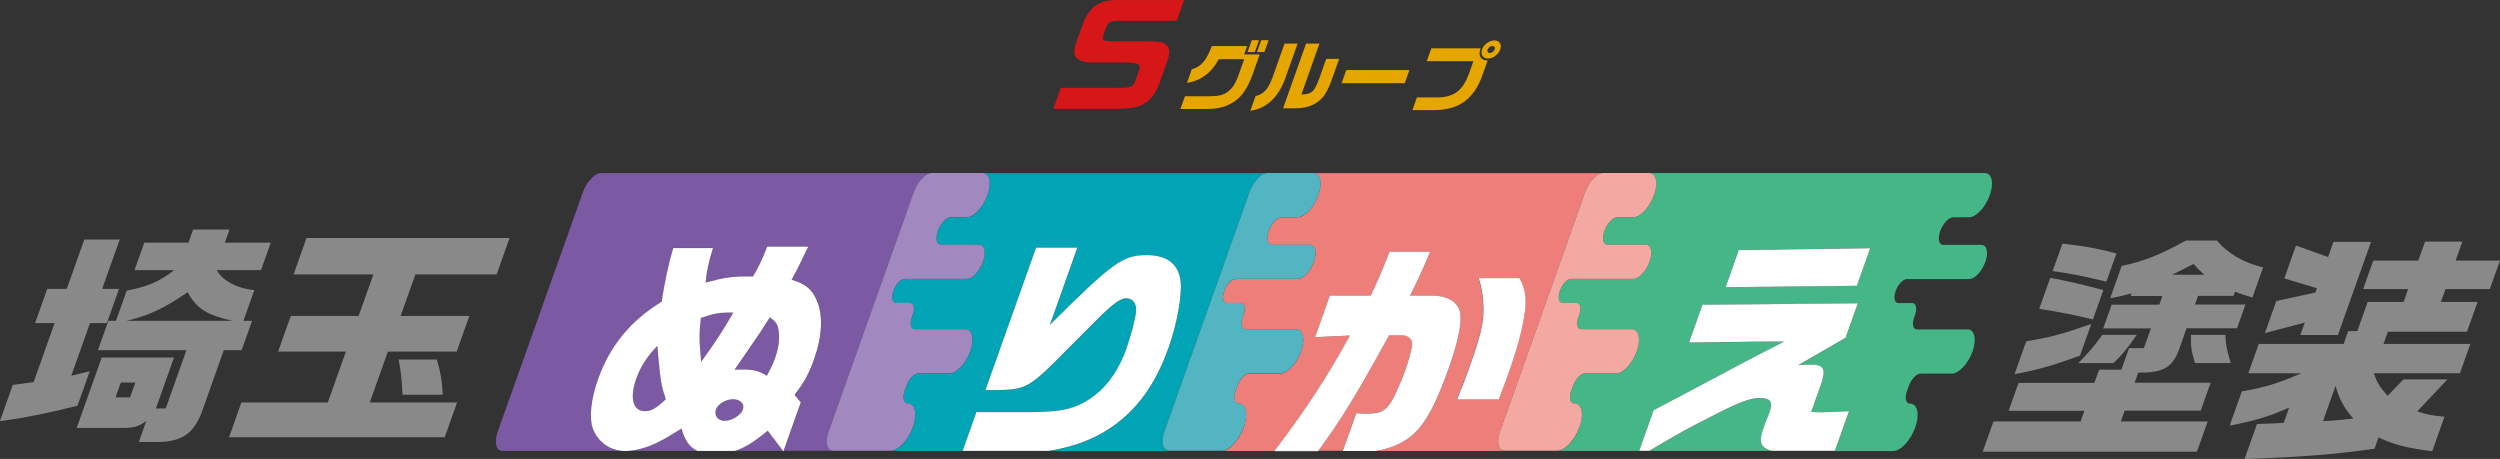 <?xml version="1.0" encoding="UTF-8"?>
<svg xmlns="http://www.w3.org/2000/svg" viewBox="0 0 383.42 70.39">
  <rect x="0" y="0" width="383.42" height="70.39" fill="#333333" stroke="none"/>
  <defs>
    <style>
      .cls-1 {
        fill: #d71618;
      }

      .cls-2 {
        fill: #fff;
      }

      .cls-3 {
        fill: #00a4b4;
      }

      .cls-3, .cls-4, .cls-5, .cls-6 {
        mix-blend-mode: multiply;
      }

      .cls-7 {
        isolation: isolate;
      }

      .cls-4 {
        fill: #7b59a3;
      }

      .cls-5 {
        fill: #ee7e7a;
      }

      .cls-8 {
        fill: #a188be;
      }

      .cls-9 {
        fill: #53b5c2;
      }

      .cls-10 {
        fill: #f3a9a1;
      }

      .cls-11 {
        fill: #898989;
      }

      .cls-6 {
        fill: #45b685;
      }

      .cls-12 {
        fill: #e6a600;
      }
    </style>
  </defs>
  <g class="cls-7">
    <g id="_レイヤー_2" data-name="レイヤー 2">
      <g id="_レイヤー_1-2" data-name="レイヤー 1">
        <g>
          <g>
            <path class="cls-11" d="m5.16,58.6l3.21-9.04h-2.99l1.87-5.26h2.99l2.69-7.56h5.43l-2.69,7.56h2.59l-1.87,5.26h-2.59l-2.87,8.06,2.83-.68-1.88,5.29c-5.16,1.26-7.45,1.73-11.9,2.38l1.98-5.58,3.18-.43Zm11.48-9.4h1.15l1.65-4.64c3.19-.58,5.02-1.37,7.27-3.13h-6.08l1.5-4.21h6.77l.72-2.02h5.58l-.72,2.02h7.05l-1.5,4.21h-6.77c.75,1.55,3.13,2.84,5.75,3.06l-1.68,4.72h1.33l-1.6,4.5h-2.74l-3.08,8.68c-1.29,3.92-3.03,5.29-6.89,5.4h-3.06l1.15-3.24c-1.04.79-1.78,1.04-3.19,1.08h-7.49l3.84-10.8h11.09l-2.78,7.81h1.51l3.17-8.93h-13.57l1.6-4.5Zm3.31,11.74l.81-2.27h-2.23l-.81,2.27h2.23Zm15.69-11.74c-3.87-.86-5.49-1.87-6.86-4.39-3.58,2.48-6,3.6-9.37,4.39h16.23Z"/>
            <path class="cls-11" d="m50.27,61.73l2.78-7.81h-10.4l1.95-5.47h10.4l2.27-6.37h-12.24l1.98-5.58h31.14l-1.98,5.58h-12.46l-2.27,6.37h10.55l-1.95,5.47h-10.55l-2.78,7.81h13.39l-1.89,5.33h-33.08l1.89-5.33h13.25Zm16.74-6.59c.63,2.27.78,3.28.89,5.4h-6.16c-.15-2.52-.24-3.56-.6-5.4h5.87Z"/>
          </g>
          <path class="cls-1" d="m180.48,3.19h-8.96c-1.27.02-1.56.2-1.92,1.18l-.38,1.06c-.25.77-.05.89,1.48.91h5.18c1.98.02,2.33.06,2.87.45.68.55.75,1.2.27,2.6l-1.29,3.62c-.54,1.46-1.58,2.66-2.7,3.13-.98.41-1.91.53-4.14.55h-9.34l1.14-3.21h8.57c2.22-.02,2.5-.12,2.83-1l.58-1.62c.35-1.06,0-1.26-2.21-1.28h-4.85c-2.49-.02-3.3-.89-2.61-2.88l1.05-2.95c.99-2.62,2.4-3.68,5-3.74h10.54l-1.13,3.19Z"/>
          <g>
            <path class="cls-12" d="m191.27,7.06l-.46,1.29h2.39l-1.12,3.14c-.69,1.88-1.48,3.11-2.48,3.87-1.38,1.02-2.69,1.38-4.92,1.36h-3.64l.7-1.96h3.75c1.51-.01,2.22-.2,2.9-.75.66-.54,1.12-1.27,1.51-2.34l.92-2.59h-3.9c-1.04,2.02-2.75,3.3-4.88,3.64l.74-2.08c1.5-.48,2.16-1.25,3.09-3.57h5.39Zm.71-.89h1.11l-.65,1.82h-1.11l.65-1.82Zm2.58,0l-.65,1.82h-1.13l.65-1.82h1.13Z"/>
            <path class="cls-12" d="m199.01,6.69l-1.83,5.15c-1.02,3.01-2.95,4.84-5.42,5.15l.8-2.25c1.27-.34,1.86-.98,2.55-2.71l1.9-5.34h2.01Zm1.3,0h2.05l-2.77,7.8c1.67-.08,1.99-.38,2.83-2.69l.98-2.77h1.99l-1.09,3.05c-.71,1.99-1.26,2.87-2.22,3.56-1,.7-1.96.96-3.51.97h-1.79l3.53-9.93Z"/>
            <path class="cls-12" d="m216.16,10.75l-.71,2.01h-9.69l.71-2.01h9.69Z"/>
            <path class="cls-12" d="m219.53,7.41h7.54c-.4,1.17-.02,1.82,1.08,1.88l-.82,2.31c-1.31,3.62-3.61,5.28-7.4,5.29h-3.31l.69-1.95h2.98c2.77,0,4.11-1.04,5.12-3.96l.56-1.59h-7.15l.7-1.98Zm10.56.17c-.27.77-1.12,1.4-1.89,1.4s-1.17-.63-.9-1.4c.27-.77,1.13-1.38,1.91-1.38s1.14.64.88,1.38Zm-1.94,0c-.11.3.05.54.34.54.31,0,.63-.24.74-.54.1-.3-.06-.53-.36-.53s-.62.25-.72.53Z"/>
          </g>
          <g>
            <path class="cls-11" d="m319.09,64.66l.59-1.66h-11.62l1.52-4.28h11.63l.72-2.02h3.42l1.18-3.31h2.27l1.08-3.02h-7.31l1.29-3.64h7.31l.47-1.33h-4.86l.14-.4c-1.35.36-1.82.47-3.29.75l1.77-4.97c3.39-.72,5.81-1.66,9.84-3.89h4.79c1.48,1.91,4.29,3.53,7.07,4.1l-1.65,4.64c-.77-.25-1.26-.4-1.53-.47-.38-.14-.55-.18-1.14-.43l-.23.65h-5.44l-.47,1.33h7.74l-1.29,3.64h-7.74l-.93,2.63c-1.07,3.31-2.43,4.21-6.49,4.17l-.55,1.55h11.66l-1.52,4.28h-11.66l-.59,1.66h13.32l-1.65,4.64h-32.86l1.65-4.64h13.39Zm-.07-10.12c-4.5,1.62-6.42,2.16-10.05,2.84l1.79-5.04c3.78-.61,5.58-1.12,9.98-2.66l-1.73,4.86Zm-4.58-11.92c3.31.61,4.43.9,8.15,1.87l-1.6,4.5c-3.22-.76-4.8-1.08-8.24-1.62l1.69-4.75Zm1.87-5.26c3.66.43,5.29.72,8.28,1.51l-1.54,4.32c-4.65-1.08-5.13-1.15-8.24-1.62l1.5-4.21Zm11.4,14c-1.49,2.16-2.06,2.84-3.55,4.32h-5.4c1.69-1.73,2.37-2.52,3.66-4.32h5.29Zm10.33-9.22c-.96-.94-1.05-1.01-1.61-1.66-.57.29-1.18.58-1.76.9-.44.22-.71.36-1.57.76h4.93Zm3.27,9.22c.05,1.48.14,1.94.8,4.32h-5.47c-.55-1.8-.66-2.59-.62-4.32h5.29Z"/>
            <path class="cls-11" d="m359.44,52.75l.7-1.98h1.4l1.59-4.46h5.51l.7-1.98h-6.91l1.55-4.36h6.91l1.04-2.92h5.72l-1.04,2.92h6.8l-1.55,4.36h-6.8l-.7,1.98h5.62l-1.63,4.57h-12.13l-.67,1.87h13.32l-1.6,4.5h-13.21c.54,1.51.89,2.05,2.12,3.46l2.44-2.52h6.73l-4.62,4.9c1.35.47,2.09.61,4.17.83l-1.88,5.29c-4.02-.54-5.68-.94-8.24-2.12l-.61,1.73c-5.73.83-10.81,1.26-19.93,1.58l1.91-5.37c2.11-.07,2.44-.07,4.1-.18l.83-2.34c-3.16,1.4-4.97,1.94-9.12,2.77l1.87-5.26c3.53-.61,5.34-1.15,9.12-2.77h-8.13l1.6-4.5h13.03Zm-2.39-13.32l.83-2.34h5.76l-5.08,14.29h-5.76l.68-1.91-6.12,1.62,1.75-4.93,6-1.3.23-.65-5-1.51,1.79-5.04,4.92,1.76Zm-.78,25.17c1.84-.11,2.25-.14,4.64-.4-1.51-1.83-2.04-2.77-2.72-5l-1.92,5.4Z"/>
          </g>
          <g>
            <path class="cls-4" d="m112.45,61.22c-1.12,0-2.34.72-2.64,1.55-.33.94.27,1.76,1.32,1.76,1.12,0,2.5-.86,2.81-1.73.29-.83-.41-1.58-1.49-1.58Z"/>
            <path class="cls-4" d="m118.07,48.66c-1.53,2.38-1.64,2.59-3.18,4.79-.74,1.08-1.48,2.12-2.23,3.24.62-.04.91-.04,1.24-.04,1.66,0,2.57.25,3.72.97.68-1.3.97-1.91,1.26-2.74.6-1.69.76-3.35.47-4.57-.13-.65-.42-1.04-1.28-1.66Z"/>
            <path class="cls-4" d="m111.63,47.94c-1.37,0-2.26.18-4.15.83-.28,2.3-.26,3.56.05,6.73,2.44-3.42,3.48-5.04,4.92-7.56h-.83Z"/>
            <path class="cls-4" d="m100.96,54.67c-.02-.54-.08-1.08-.14-1.62-1.6,1.66-2.58,3.2-3.23,5.04-1.05,2.95-.51,4.97,1.33,4.97.97,0,1.74-.43,3.21-1.84-.58-1.8-.66-2.09-.9-3.96q-.17-1.94-.27-2.59Z"/>
            <path class="cls-4" d="m104.55,65.72c-1.95,1.22-2.71,1.66-3.67,2.12-1.55.77-3.3,1.25-4.67,1.31h10.78c-1.2-.55-1.93-1.62-2.44-3.43Z"/>
            <path class="cls-4" d="m127.1,66.14l13.01-36.58c.59-1.66,1.86-3.01,2.82-3.01h-50.74c-.97,0-2.23,1.35-2.82,3.01l-13.01,36.58c-.59,1.66-.29,3.01.68,3.01h18.54c-2.12-.12-3.88-1.41-4.65-3.47-.58-1.62-.28-4.46.82-7.56,1.82-5.11,4.99-8.96,9.77-11.88.29-2.34,1.15-6.37,1.77-8.21h6.08c-.73,2.45-.91,3.38-1.13,5.29,2.82-.76,4.08-.94,6.34-.94h.94c.94-1.62,1.34-2.45,2.17-4.57h6.3c-1.22,2.52-1.4,2.92-2.56,5.08,2.09.61,3.09,1.44,3.81,3.06,1.05,2.3.91,5.54-.37,9.14-.79,2.23-1.42,3.38-2.98,5.44l.96,1.15-2.65,7.46h7.6c-.97,0-1.27-1.35-.68-3.01Z"/>
            <path class="cls-4" d="m112.72,69.15h7.38l-2.36-3.11c-1.97,1.65-3.47,2.61-5.03,3.11Z"/>
            <path class="cls-3" d="m178.59,66.14l13.01-36.58c.59-1.66,1.86-3.01,2.82-3.01h-43.74c1.09,0,1.43,1.52.77,3.39-.66,1.87-2.09,3.39-3.18,3.39h-2.45c-.68,0-1.56.94-1.98,2.11-.41,1.16-.2,2.11.48,2.11h5.85c.84,0,1.11,1.17.59,2.62-.52,1.45-1.62,2.62-2.46,2.62h-9.56c-.59,0-1.36.82-1.73,1.84-.36,1.02-.17,1.84.42,1.84h2.13c.59,0,.78.82.42,1.84l-.13.36c-.36,1.02-.17,1.84.42,1.84h7.76c1.09,0,1.43,1.52.77,3.39h0c-.66,1.87-2.09,3.39-3.18,3.39h-4.79c-.62,0-1.44.87-1.82,1.94l-.26.72c-.38,1.07-.18,1.94.44,1.94,1.17,0,1.54,1.63.83,3.64-.72,2.01-2.24,3.64-3.41,3.64h11.03l2.11-5.94h7.92c5.54,0,7.73-.58,10.55-2.84,1.86-1.48,3.5-3.96,4.49-6.77.68-1.91,1.44-4.75,1.52-5.8.11-1.22-.46-2.05-1.5-2.05-.54,0-1.28.36-2.26,1.19-.92.76-1.8,1.62-6.86,6.73-5.68,5.76-6.22,6.05-10.5,6.16h-1.98l7.77-21.85h6.33l-4.21,11.84c9.63-9.58,11.15-10.69,14.82-10.69,3.17,0,4.91,1.37,5.23,4.03.23,2.2-.56,6.55-1.82,10.08-2.05,5.76-4.87,9.65-9.04,12.46-2.17,1.44-4.66,2.48-7.63,3.13-.61.14-1.21.24-1.83.33h18.52c-.97,0-1.27-1.35-.68-3.01Z"/>
            <path class="cls-8" d="m140.02,65.51c.72-2.01.35-3.64-.83-3.64-.62,0-.82-.87-.44-1.94l.26-.72c.38-1.07,1.19-1.94,1.82-1.94h4.79c1.09,0,2.51-1.52,3.18-3.39h0c.66-1.87.32-3.39-.77-3.39h-7.76c-.59,0-.78-.82-.42-1.84l.13-.36c.36-1.02.17-1.84-.42-1.84h-2.13c-.59,0-.78-.82-.42-1.84.36-1.02,1.13-1.84,1.73-1.84h9.56c.84,0,1.94-1.17,2.46-2.62.52-1.45.25-2.62-.59-2.62h-5.85c-.68,0-.89-.94-.48-2.11.41-1.16,1.3-2.11,1.98-2.11h2.45c1.09,0,2.51-1.52,3.18-3.39.67-1.87.32-3.39-.77-3.39h-7.75c-.97,0-2.23,1.35-2.82,3.01l-13.01,36.58c-.59,1.66-.29,3.01.68,3.01h8.83c1.17,0,2.7-1.63,3.41-3.64Z"/>
            <path class="cls-5" d="m209.79,63.4c1.91,0,2.75-.43,3.6-1.84.5-.79,1.53-3.1,2.13-4.79.49-1.37,1.05-3.46,1.06-4,.03-.79-.63-1.37-1.6-1.37h-1.94c-5.09,9.26-7.29,12.83-10.86,17.74h3.76l2.06-5.79c.63.04,1.64.04,1.79.04Z"/>
            <path class="cls-5" d="m230.07,66.14l13.01-36.58c.59-1.66,1.86-3.01,2.82-3.01h-44.48c1.09,0,1.43,1.52.77,3.39-.67,1.87-2.09,3.39-3.18,3.39h-2.45c-.68,0-1.56.94-1.98,2.11-.41,1.16-.2,2.11.48,2.11h5.85c.84,0,1.11,1.17.59,2.62-.52,1.45-1.62,2.62-2.46,2.62h-9.56c-.59,0-1.36.82-1.73,1.84-.36,1.02-.17,1.84.42,1.84h2.13c.59,0,.78.82.42,1.84l-.13.36c-.36,1.02-.17,1.84.42,1.84h7.76c1.09,0,1.43,1.52.77,3.39h0c-.66,1.87-2.09,3.39-3.18,3.39h-4.79c-.62,0-1.44.87-1.82,1.94l-.26.72c-.38,1.07-.18,1.94.44,1.94,1.17,0,1.54,1.63.83,3.64-.71,2.01-2.24,3.64-3.41,3.64h8.1c4.56-5.96,8.31-11.67,11.57-17.7l-5.34.25,2.27-6.37h6.26c.96-1.98,1.56-3.38,2.9-6.73h6.23c-1,2.41-1.57,3.71-3.08,6.73h3.38c2.56,0,4.23,1.15,4.36,3.02.14,1.62-.51,4.46-1.83,8.17-1.61,4.54-2.95,7.27-4.45,9.07-1.58,1.91-3.84,3.1-6.77,3.56h19.81c-.97,0-1.27-1.35-.68-3.01Zm-4.67-10.01c1.69-4.75,2.15-6.77,2.08-9-.06-1.76-.25-2.95-.72-4.46h6.26c1.16,2.2,1.21,3.89.3,7.96-.39,1.8-1.09,4.07-2.05,6.77-.32.9-.7,1.87-1.45,3.89h-6.41c.99-2.48,1.46-3.71,1.98-5.15Z"/>
            <path class="cls-9" d="m190.77,65.51c.72-2.01.35-3.64-.83-3.64-.62,0-.82-.87-.44-1.94l.26-.72c.38-1.07,1.19-1.94,1.82-1.94h4.79c1.09,0,2.51-1.52,3.18-3.39h0c.66-1.87.32-3.39-.77-3.39h-7.76c-.59,0-.78-.82-.42-1.84l.13-.36c.36-1.02.17-1.84-.42-1.84h-2.13c-.59,0-.78-.82-.42-1.84.36-1.02,1.13-1.84,1.73-1.84h9.56c.84,0,1.94-1.17,2.46-2.62.52-1.45.25-2.62-.59-2.62h-5.85c-.68,0-.89-.94-.48-2.11.41-1.16,1.3-2.11,1.98-2.11h2.45c1.09,0,2.51-1.52,3.18-3.39.66-1.87.32-3.39-.77-3.39h-7.01c-.97,0-2.23,1.35-2.82,3.01l-13.01,36.58c-.59,1.66-.29,3.01.68,3.01h8.08c1.17,0,2.7-1.63,3.41-3.64Z"/>
            <path class="cls-6" d="m270.54,65.43l.51-1.33c.14-.29.25-.61.3-.76.6-1.69.23-2.27-1.46-2.27-1.51,0-3.13.61-7.89,3.06-3.03,1.55-4.15,2.16-6.92,3.78-1.05.62-1.66.98-2.12,1.25h18.73c-.2-.06-.39-.12-.56-.2-1.21-.54-1.36-1.33-.58-3.53Z"/>
            <path class="cls-6" d="m299.54,33.32h2.45c1.09,0,2.51-1.52,3.18-3.39.67-1.87.32-3.39-.77-3.39h-51.49c1.09,0,1.43,1.52.77,3.39s-2.09,3.39-3.18,3.39h-2.45c-.68,0-1.56.94-1.98,2.11-.41,1.16-.2,2.11.48,2.11h5.85c.84,0,1.11,1.17.59,2.62-.52,1.45-1.62,2.62-2.46,2.62h-9.56c-.59,0-1.36.82-1.73,1.84-.36,1.02-.17,1.84.42,1.84h2.13c.59,0,.78.82.42,1.84l-.13.36c-.36,1.02-.17,1.84.42,1.84h7.76c1.09,0,1.43,1.52.77,3.39h0c-.66,1.87-2.09,3.39-3.18,3.39h-4.79c-.62,0-1.44.87-1.82,1.94l-.26.72c-.38,1.07-.18,1.94.44,1.94,1.17,0,1.54,1.63.83,3.64-.71,2.01-2.24,3.64-3.41,3.64h12.56l2.21-6.21c.85-.47,1.43-.79,1.6-.86,1.2-.65,2.44-1.29,3.68-1.94,6.8-3.64,11.18-5.94,14.74-7.74h-2.41c-1.48,0-1.98,0-8.86.11l-3.32.04,2.06-5.8,23.83-.22-1.88,5.29-7.24,4.18c.77-.04,1.61-.07,2-.07,1.94,0,2.29.76,1.43,3.17l-1.46,4.1c.89.04,1.61.04,2.04.04,1.08,0,1.89-.04,3.76-.14l-2.16,6.07h8.91c1.17,0,2.7-1.63,3.41-3.64.72-2.01.35-3.64-.83-3.64-.62,0-.82-.87-.44-1.94l.26-.72c.38-1.07,1.19-1.94,1.82-1.94h4.79c1.09,0,2.51-1.52,3.18-3.39h0c.67-1.87.32-3.39-.77-3.39h-7.76c-.59,0-.78-.82-.42-1.84l.13-.36c.36-1.02.17-1.84-.42-1.84h-2.13c-.59,0-.78-.82-.42-1.84.36-1.02,1.13-1.84,1.73-1.84h9.56c.84,0,1.94-1.17,2.46-2.62.52-1.45.25-2.62-.59-2.62h-5.85c-.68,0-.89-.94-.48-2.11.41-1.16,1.3-2.11,1.98-2.11Zm-14.77,10.5l-20.13.22,2.02-5.69,20.15-.29-2.05,5.76Z"/>
            <path class="cls-10" d="m242.25,65.51c.72-2.01.35-3.64-.83-3.64-.62,0-.82-.87-.44-1.94l.26-.72c.38-1.07,1.19-1.94,1.82-1.94h4.79c1.09,0,2.51-1.52,3.18-3.39h0c.66-1.87.32-3.39-.77-3.39h-7.76c-.59,0-.78-.82-.42-1.84l.13-.36c.36-1.02.17-1.84-.42-1.84h-2.13c-.59,0-.78-.82-.42-1.84.36-1.02,1.13-1.84,1.73-1.84h9.56c.84,0,1.94-1.17,2.46-2.62.52-1.45.25-2.62-.59-2.62h-5.85c-.68,0-.89-.94-.48-2.11.41-1.16,1.3-2.11,1.98-2.11h2.45c1.09,0,2.51-1.52,3.18-3.39s.32-3.39-.77-3.39h-7.01c-.97,0-2.23,1.35-2.82,3.01l-13.01,36.58c-.59,1.66-.29,3.01.68,3.01h8.08c1.17,0,2.7-1.63,3.41-3.64Z"/>
            <path class="cls-2" d="m95.91,69.18c.09,0,.2-.02.3-.02h-.63c.11,0,.22.02.33.02Z"/>
            <polygon class="cls-2" points="120.15 69.22 120.18 69.15 120.11 69.15 120.15 69.22"/>
            <path class="cls-2" d="m121.87,60.54c1.56-2.05,2.18-3.2,2.98-5.44,1.28-3.6,1.42-6.84.37-9.14-.72-1.62-1.72-2.45-3.81-3.06,1.17-2.16,1.34-2.56,2.56-5.08h-6.3c-.83,2.12-1.23,2.95-2.17,4.57h-.94c-2.27,0-3.52.18-6.34.94.21-1.91.4-2.84,1.13-5.29h-6.08c-.62,1.84-1.48,5.87-1.77,8.21-4.78,2.92-7.95,6.77-9.77,11.88-1.1,3.1-1.39,5.94-.82,7.56.77,2.05,2.54,3.34,4.65,3.47h.63c1.37-.06,3.12-.53,4.67-1.31.96-.47,1.72-.9,3.67-2.12.5,1.81,1.24,2.88,2.44,3.43h5.74c1.56-.5,3.06-1.46,5.03-3.11l2.36,3.11h.07l2.65-7.46-.96-1.15Zm-22.96,2.52c-1.84,0-2.38-2.02-1.33-4.97.65-1.84,1.64-3.38,3.23-5.04.06.54.12,1.08.14,1.62q.09.65.27,2.59c.23,1.87.31,2.16.9,3.96-1.47,1.4-2.24,1.84-3.21,1.84Zm8.57-14.29c1.89-.65,2.78-.83,4.15-.83h.83c-1.44,2.52-2.48,4.14-4.92,7.56-.31-3.17-.33-4.43-.05-6.73Zm6.46,14.04c-.31.86-1.69,1.73-2.81,1.73-1.04,0-1.65-.83-1.32-1.76.29-.83,1.52-1.55,2.64-1.55s1.78.76,1.49,1.58Zm4.94-7.92c-.29.83-.58,1.44-1.26,2.74-1.15-.72-2.07-.97-3.72-.97-.32,0-.61,0-1.24.04.76-1.12,1.49-2.16,2.23-3.24,1.54-2.2,1.65-2.41,3.18-4.79.86.61,1.15,1.01,1.28,1.66.28,1.22.13,2.88-.47,4.57Z"/>
            <path class="cls-2" d="m170.21,65.7c4.17-2.81,6.99-6.7,9.04-12.46,1.25-3.53,2.05-7.88,1.82-10.08-.31-2.66-2.06-4.03-5.23-4.03-3.67,0-5.18,1.12-14.82,10.69l4.21-11.84h-6.33l-7.77,21.85h1.98c4.29-.11,4.82-.4,10.5-6.16,5.06-5.11,5.94-5.98,6.86-6.73.98-.83,1.72-1.19,2.26-1.19,1.04,0,1.61.83,1.5,2.05-.08,1.04-.84,3.89-1.52,5.8-1,2.81-2.64,5.29-4.49,6.77-2.82,2.27-5.01,2.84-10.55,2.84h-7.92l-2.11,5.94h13.12c.62-.08,1.22-.19,1.83-.33,2.97-.65,5.46-1.69,7.63-3.13Z"/>
            <path class="cls-2" d="m195.42,69.2h6.73s.02-.03.03-.04h-6.73s-.02.03-.03.04Z"/>
            <path class="cls-2" d="m217.72,65.6c1.5-1.8,2.84-4.54,4.45-9.07,1.32-3.71,1.97-6.55,1.83-8.17-.13-1.87-1.8-3.02-4.36-3.02h-3.38c1.51-3.02,2.08-4.32,3.08-6.73h-6.23c-1.33,3.35-1.94,4.75-2.9,6.73h-6.26l-2.27,6.37,5.34-.25c-3.26,6.03-7.01,11.74-11.57,17.7h6.73c3.57-4.91,5.78-8.48,10.86-17.74h1.94c.97,0,1.63.58,1.6,1.37-.01.54-.57,2.63-1.06,4-.6,1.69-1.64,4-2.13,4.79-.86,1.4-1.7,1.84-3.6,1.84-.14,0-1.15,0-1.79-.04l-2.06,5.79h5c2.93-.46,5.19-1.64,6.77-3.56Z"/>
            <path class="cls-2" d="m231.3,57.39c.96-2.7,1.66-4.97,2.05-6.77.91-4.07.86-5.76-.3-7.96h-6.26c.47,1.51.66,2.7.72,4.46.07,2.23-.39,4.25-2.08,9-.51,1.44-.98,2.67-1.98,5.15h6.41c.75-2.02,1.13-2.99,1.45-3.89Z"/>
            <path class="cls-2" d="m279.82,63.23c-.43,0-1.15,0-2.04-.04l1.46-4.1c.86-2.41.51-3.17-1.43-3.17-.4,0-1.24.04-2,.07l7.24-4.18,1.88-5.29-23.83.22-2.06,5.8,3.32-.04c6.88-.11,7.38-.11,8.86-.11h2.41c-3.55,1.8-7.94,4.1-14.74,7.74-1.24.65-2.48,1.3-3.68,1.94-.17.07-.75.4-1.6.86l-2.21,6.21h1.56c.47-.27,1.08-.63,2.12-1.25,2.77-1.62,3.89-2.23,6.92-3.78,4.76-2.45,6.38-3.06,7.89-3.06,1.69,0,2.06.58,1.46,2.27-.05.14-.17.47-.3.76l-.51,1.33c-.78,2.2-.63,2.99.58,3.53.17.08.36.14.56.2h9.74l2.16-6.07c-1.87.11-2.68.14-3.76.14Z"/>
            <polygon class="cls-2" points="264.65 44.04 284.78 43.83 286.82 38.07 266.67 38.35 264.65 44.04"/>
          </g>
        </g>
      </g>
    </g>
  </g>
</svg>